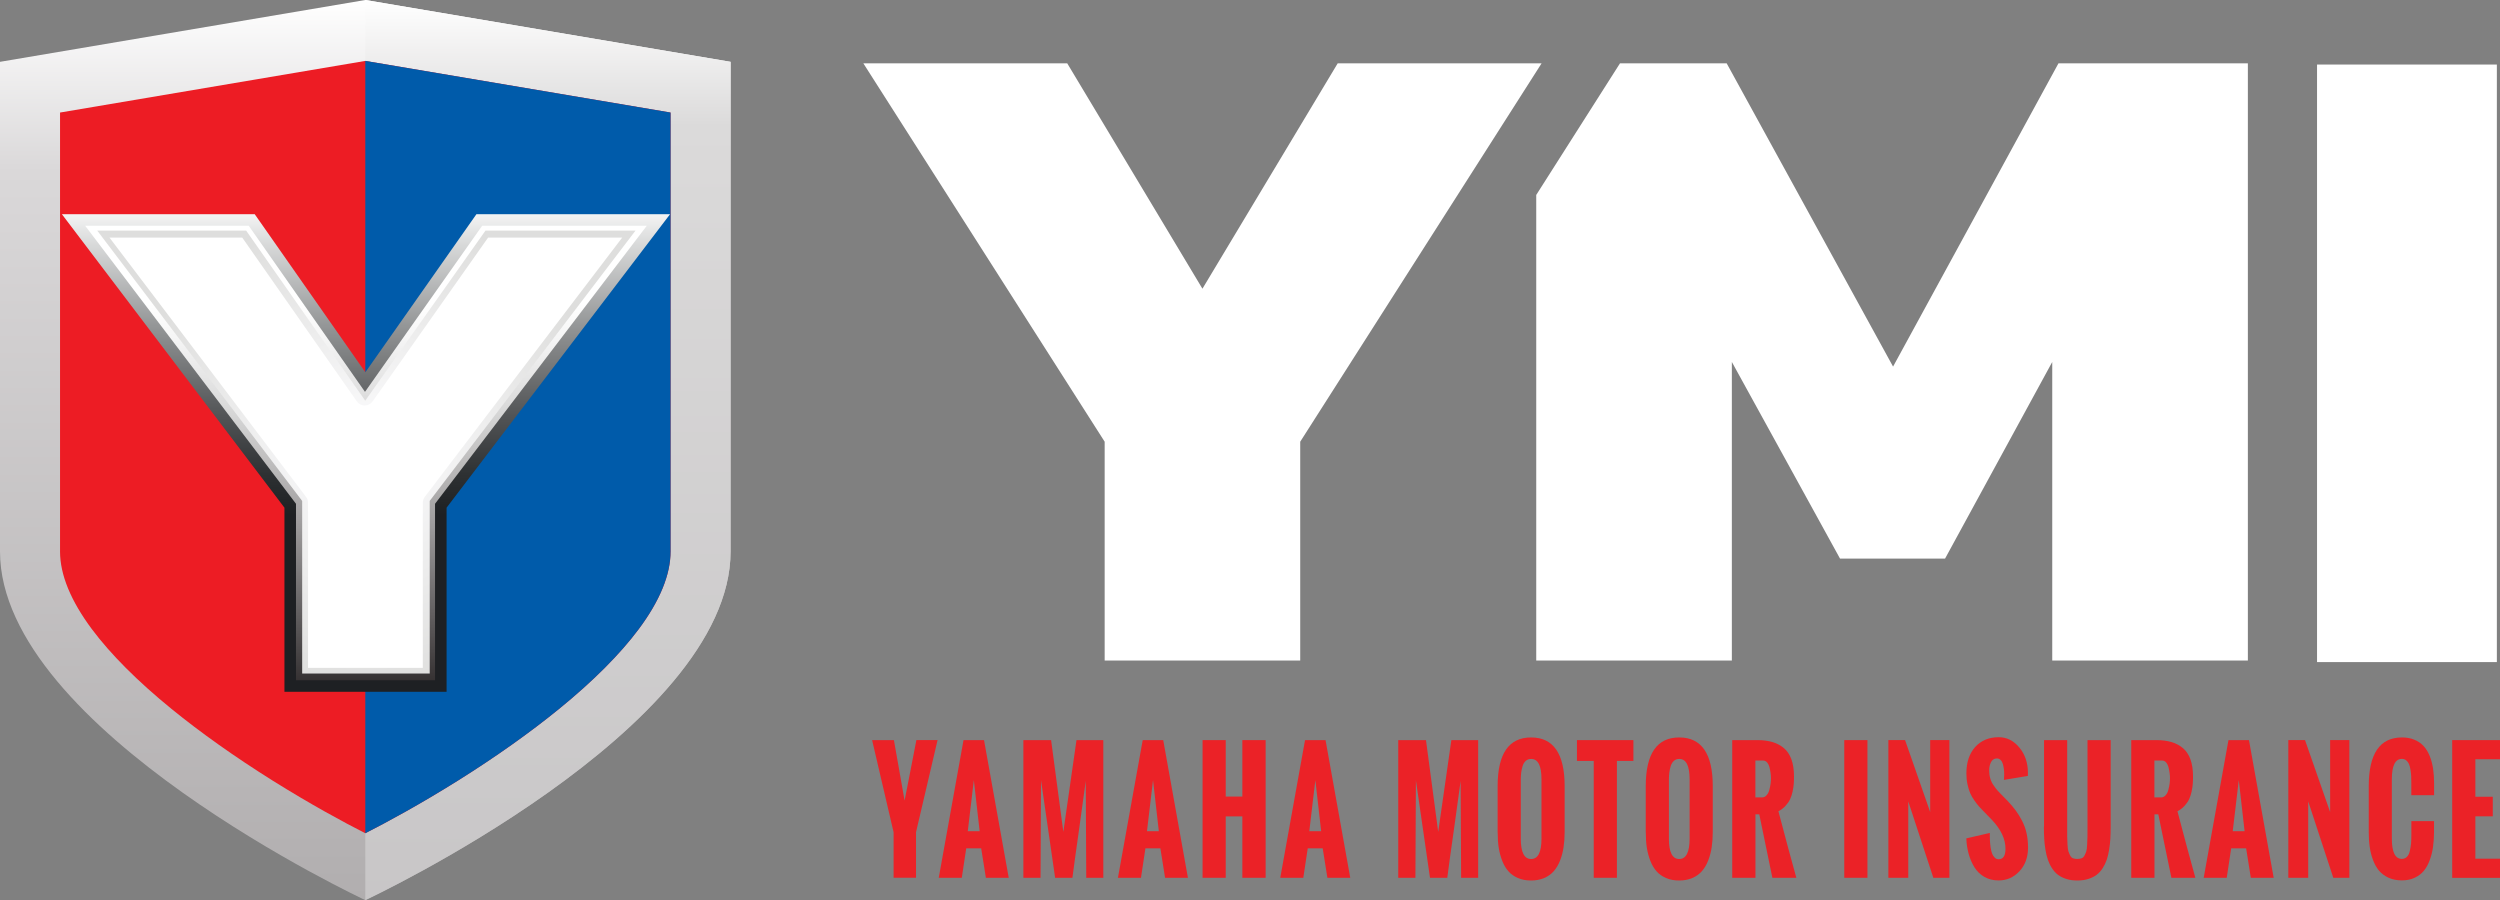 <svg xmlns="http://www.w3.org/2000/svg" xmlns:xlink="http://www.w3.org/1999/xlink" viewBox="0 0 404.74 145.73"><rect x="0" y="0" width="404.74" height="145.73" fill="#808080" stroke="none"/><defs><style>      .cls-1 {        fill: url(#linear-gradient);      }      .cls-2 {        fill: #005baa;      }      .cls-3 {        fill: #eb2227;      }      .cls-4 {        fill: #fff;      }      .cls-5 {        fill: #ed1c24;      }      .cls-6 {        fill: url(#linear-gradient-2);      }      .cls-6, .cls-7 {        mix-blend-mode: multiply;      }      .cls-7 {        fill: url(#linear-gradient-3);      }      .cls-8 {        fill: url(#linear-gradient-4);      }      .cls-9 {        fill: url(#radial-gradient);      }      .cls-10 {        isolation: isolate;      }    </style><linearGradient id="linear-gradient" x1="59.14" y1="145.73" x2="59.14" y2="0" gradientUnits="userSpaceOnUse"><stop offset="0" stop-color="#b1aeaf"></stop><stop offset=".81" stop-color="#dad8d9"></stop><stop offset="1" stop-color="#fff"></stop></linearGradient><linearGradient id="linear-gradient-2" x1="88.71" y1="145.73" x2="88.71" y2="0" gradientUnits="userSpaceOnUse"><stop offset="0" stop-color="#c8c6c7"></stop><stop offset=".86" stop-color="#dbdada"></stop><stop offset="1" stop-color="#fff"></stop></linearGradient><linearGradient id="linear-gradient-3" x1="59.25" y1="83.33" x2="59.25" y2="32.68" gradientUnits="userSpaceOnUse"><stop offset="0" stop-color="#1e2023"></stop><stop offset=".03" stop-color="#212426"></stop><stop offset=".13" stop-color="#2e3133"></stop><stop offset=".32" stop-color="#535557"></stop><stop offset=".58" stop-color="#8e9091"></stop><stop offset=".89" stop-color="#dfe0e0"></stop><stop offset="1" stop-color="#fff"></stop></linearGradient><linearGradient id="linear-gradient-4" x1="59.25" y1="49.05" x2="59.25" y2="114.51" gradientUnits="userSpaceOnUse"><stop offset="0" stop-color="#fff"></stop><stop offset=".09" stop-color="#f5f5f5"></stop><stop offset=".25" stop-color="#dbdbdb"></stop><stop offset=".42" stop-color="#b9b8b8"></stop><stop offset=".55" stop-color="#9d9b9c"></stop><stop offset=".81" stop-color="#575455"></stop><stop offset="1" stop-color="#231f20"></stop></linearGradient><radialGradient id="radial-gradient" cx="59.31" cy="73.19" fx="59.31" fy="73.19" r="39.9" gradientUnits="userSpaceOnUse"><stop offset=".13" stop-color="#f9f9fa"></stop><stop offset=".93" stop-color="#e0e0df"></stop><stop offset="1" stop-color="#dededd"></stop></radialGradient></defs><g class="cls-10"><g id="Layer_2" data-name="Layer 2"><g id="Logo"><g><g><g><polygon class="cls-4" points="306.48 59.35 279.54 10.25 262.27 10.25 248.71 31.56 248.71 106.94 280.38 106.94 280.38 58.6 297.89 90.43 314.9 90.43 332.25 58.6 332.25 106.94 363.92 106.94 363.92 10.25 333.26 10.25 306.48 59.35"></polygon><polygon class="cls-4" points="249.58 10.25 248.68 10.25 216.57 10.25 194.67 46.74 172.78 10.25 139.77 10.25 178.84 71.51 178.84 106.94 210.5 106.94 210.5 73.75 210.5 71.77 210.5 71.51 248.68 11.66 249.58 10.25"></polygon></g><path class="cls-4" d="m375.12,107.19V10.45h29.11v96.74h-29.11Z"></path></g><g><path class="cls-3" d="m144.67,142.11v-7.37l-3.48-14.92h3.53l1.73,9.79c.21-1.07.53-2.71.96-4.9.43-2.19.74-3.82.95-4.9h3.43l-3.49,14.92v7.37h-3.63Z"></path><path class="cls-3" d="m151.98,142.11l4.01-22.29h3.32l4,22.29h-3.7l-.76-4.77h-2.42l-.72,4.77h-3.72Zm4.7-7.54h1.92l-.94-8.27-.98,8.27Z"></path><path class="cls-3" d="m165.68,142.11v-22.29h4.49l1.98,14.86,2.13-14.86h4.34v22.29h-2.76l-.08-15.68c-.21,1.61-.57,4.22-1.08,7.84-.51,3.62-.88,6.23-1.08,7.84h-2.8l-2.28-15.78-.08,15.78h-2.77Z"></path><path class="cls-3" d="m180.99,142.11l4.01-22.29h3.32l4,22.29h-3.7l-.76-4.77h-2.42l-.72,4.77h-3.72Zm4.7-7.54h1.92l-.94-8.27-.98,8.27Z"></path><path class="cls-3" d="m194.69,142.11v-22.29h3.75v9.14h2.69v-9.14h3.77v22.29h-3.77v-9.94h-2.69v9.94h-3.75Z"></path><path class="cls-3" d="m207.27,142.11l4.01-22.29h3.32l4,22.29h-3.7l-.76-4.77h-2.42l-.72,4.77h-3.72Zm4.7-7.54h1.92l-.94-8.27-.98,8.27Z"></path><path class="cls-3" d="m226.37,142.11v-22.29h4.49l1.98,14.86,2.13-14.86h4.34v22.29h-2.76l-.08-15.68c-.21,1.61-.57,4.22-1.08,7.84-.52,3.62-.88,6.23-1.08,7.84h-2.8l-2.28-15.78-.08,15.78h-2.77Z"></path><path class="cls-3" d="m242.46,134.78v-7.49c0-5.27,1.81-7.9,5.42-7.9s5.43,2.63,5.43,7.9v7.38c0,.89-.06,1.72-.17,2.47-.11.76-.3,1.47-.56,2.15s-.6,1.25-1.01,1.73c-.41.47-.92.85-1.55,1.12s-1.34.41-2.14.41-1.51-.13-2.13-.4c-.62-.27-1.14-.63-1.54-1.09-.41-.46-.74-1.02-1-1.68-.26-.66-.45-1.37-.57-2.12s-.17-1.57-.17-2.46Zm7.1,1.01v-9.63c0-2.2-.56-3.29-1.68-3.29-.34,0-.62.1-.85.3-.23.2-.41.48-.52.83-.11.35-.19.7-.23,1.04s-.07.72-.07,1.12v9.63c0,2.19.56,3.28,1.67,3.28s1.68-1.09,1.68-3.28Z"></path><path class="cls-3" d="m258.02,142.11v-18.92h-2.72v-3.37h9.14v3.37h-2.67v18.92h-3.75Z"></path><path class="cls-3" d="m266.44,134.78v-7.49c0-5.27,1.81-7.9,5.42-7.9s5.43,2.63,5.43,7.9v7.38c0,.89-.06,1.72-.17,2.47-.11.76-.3,1.47-.56,2.15s-.6,1.25-1.01,1.73c-.41.47-.92.85-1.55,1.12s-1.34.41-2.14.41-1.51-.13-2.13-.4c-.62-.27-1.14-.63-1.54-1.09-.41-.46-.74-1.02-1-1.68-.26-.66-.45-1.37-.57-2.12s-.17-1.57-.17-2.46Zm7.1,1.01v-9.63c0-2.2-.56-3.29-1.68-3.29-.34,0-.62.1-.85.3-.23.2-.41.48-.52.83-.11.35-.19.7-.23,1.04s-.07.72-.07,1.12v9.63c0,2.19.56,3.28,1.67,3.28s1.68-1.09,1.68-3.28Z"></path><path class="cls-3" d="m280.44,142.11v-22.29h4.08c.93,0,1.74.11,2.45.32.7.21,1.32.54,1.85.99.53.45.93,1.06,1.21,1.82.27.76.41,1.68.41,2.74,0,.46-.01.88-.04,1.24-.03.36-.09.78-.19,1.24s-.24.88-.41,1.24c-.17.36-.42.71-.74,1.06-.32.35-.7.64-1.14.87,1.11,4.24,2.08,7.83,2.9,10.77h-3.88l-2.12-10.27h-.62v10.27h-3.75Zm3.75-13.01h1.07c.29,0,.54-.12.74-.35.21-.23.36-.52.45-.88.09-.35.16-.68.2-.98.04-.3.06-.58.06-.84s-.01-.54-.05-.82c-.03-.28-.09-.59-.17-.93s-.21-.62-.39-.84c-.18-.22-.4-.33-.66-.33h-1.25v5.97Z"></path><path class="cls-3" d="m298.58,142.11v-22.29h3.75v22.29h-3.75Z"></path><path class="cls-3" d="m305.72,142.11v-22.3h2.7l4.07,11.66v-11.66h3.11v22.3h-2.6l-4.06-12.37v12.37h-3.22Z"></path><path class="cls-3" d="m318.34,135.73l3.8-.88c0,.45,0,.85.02,1.2s.05.72.11,1.13c.06.41.14.74.24,1s.24.48.42.66c.18.18.4.27.64.27.74,0,1.11-.57,1.11-1.71,0-1.56-.73-3.11-2.19-4.66l-1.16-1.19c-.37-.37-.67-.68-.89-.93-.22-.25-.48-.58-.78-1s-.53-.83-.7-1.22c-.17-.39-.31-.87-.43-1.42s-.18-1.14-.18-1.76c0-1.81.48-3.24,1.43-4.29.96-1.05,2.22-1.58,3.8-1.58,1.31,0,2.43.56,3.35,1.68.92,1.12,1.38,2.48,1.38,4.06v.16c-.01.11-.01.23-.01.37l-3.87.64c0-.09,0-.23.02-.43.01-.19.02-.35.02-.48,0-.3-.02-.58-.05-.85s-.09-.54-.17-.82-.2-.49-.37-.65c-.17-.16-.36-.24-.6-.24-.41,0-.72.19-.93.58s-.31.85-.31,1.37c0,.46.06.9.18,1.3s.3.78.55,1.13c.24.35.47.64.67.87s.48.51.82.85c.34.33.59.58.73.74.53.56.98,1.09,1.34,1.58.36.49.71,1.05,1.03,1.67.32.62.57,1.29.73,2.01s.24,1.49.24,2.33c0,1.56-.46,2.84-1.39,3.83-.93,1-2.05,1.49-3.38,1.49-.86,0-1.62-.19-2.29-.57s-1.2-.9-1.61-1.55-.72-1.38-.94-2.17c-.22-.79-.35-1.64-.38-2.55Z"></path><path class="cls-3" d="m330.92,133.82v-14h3.75v13.87c0,.79,0,1.37,0,1.73,0,.36.02.8.05,1.31.03.52.08.88.14,1.08.07.21.16.43.28.67.12.24.28.4.47.47s.43.11.7.11.51-.04.7-.11.35-.23.47-.46.21-.46.28-.66c.07-.21.12-.56.14-1.07.03-.51.04-.94.05-1.29,0-.35.01-.92.01-1.7v-13.94h3.75v14c0,.71-.02,1.35-.05,1.93-.03.58-.1,1.18-.2,1.8-.1.62-.23,1.17-.39,1.64s-.38.93-.66,1.36c-.27.43-.6.79-.97,1.07-.37.28-.83.5-1.35.67-.53.17-1.12.25-1.78.25s-1.25-.08-1.78-.25c-.53-.17-.98-.39-1.35-.67-.37-.28-.69-.64-.97-1.07-.28-.43-.5-.89-.66-1.36-.17-.47-.3-1.02-.4-1.64-.1-.62-.17-1.22-.2-1.8-.03-.58-.05-1.22-.05-1.93Z"></path><path class="cls-3" d="m345.04,142.11v-22.29h4.08c.93,0,1.74.11,2.45.32.7.21,1.32.54,1.85.99.53.45.93,1.06,1.21,1.82.27.76.41,1.68.41,2.74,0,.46-.01.88-.04,1.24-.03.36-.09.78-.19,1.24s-.24.88-.41,1.24c-.17.36-.42.71-.74,1.06-.32.35-.7.64-1.14.87,1.11,4.24,2.08,7.83,2.9,10.77h-3.88l-2.12-10.27h-.62v10.27h-3.75Zm3.75-13.01h1.07c.29,0,.54-.12.74-.35.21-.23.36-.52.45-.88.09-.35.16-.68.2-.98.04-.3.06-.58.06-.84s-.01-.54-.05-.82c-.03-.28-.09-.59-.17-.93s-.21-.62-.39-.84c-.18-.22-.4-.33-.66-.33h-1.25v5.97Z"></path><path class="cls-3" d="m356.77,142.11l4.01-22.29h3.32l4,22.29h-3.7l-.76-4.77h-2.42l-.72,4.77h-3.72Zm4.7-7.54h1.92l-.94-8.27-.98,8.27Z"></path><path class="cls-3" d="m370.47,142.11v-22.3h2.7l4.07,11.66v-11.66h3.11v22.3h-2.6l-4.06-12.37v12.37h-3.22Z"></path><path class="cls-3" d="m383.49,134.67v-7.38c0-5.27,1.79-7.9,5.38-7.9.75,0,1.43.12,2.01.37.59.24,1.08.58,1.48,1.01.4.43.73.96.98,1.58.26.63.44,1.31.56,2.04.11.74.17,1.54.17,2.43v1.92h-3.69v-2.06c0-.4,0-.75-.02-1.05s-.05-.63-.11-1c-.06-.38-.14-.68-.24-.92s-.25-.44-.44-.6c-.2-.17-.43-.25-.71-.25-1.08,0-1.63,1.1-1.63,3.29v9.62c0,2.19.54,3.28,1.63,3.28.32,0,.59-.11.81-.33.22-.22.38-.54.47-.95.1-.41.16-.81.2-1.2.03-.39.05-.84.05-1.34v-2.29h3.67v1.88c-.01.85-.07,1.63-.17,2.35-.1.72-.28,1.42-.53,2.09-.25.68-.56,1.25-.94,1.71-.38.47-.87.84-1.48,1.13-.6.29-1.3.43-2.08.43s-1.52-.14-2.14-.42c-.62-.28-1.13-.65-1.53-1.11-.4-.47-.73-1.04-.99-1.72-.26-.68-.45-1.4-.55-2.15-.11-.75-.16-1.58-.16-2.48Z"></path><path class="cls-3" d="m397,142.11v-22.29h7.74v3.1h-3.99v6.07h2.82v3.17h-2.82v6.86h3.99v3.1h-7.74Z"></path></g><g><g><path class="cls-1" d="m59.14,0h0L0,10.01v79.27c0,28.86,59.14,56.45,59.14,56.45,0,0,59.14-27.59,59.14-56.45V10.01L59.14,0Z"></path><path class="cls-6" d="m59.14,0v145.73c.1-.05,59.14-27.61,59.14-56.45V10.01L59.14,0Z"></path><path class="cls-5" d="m59.14,134.9c-3.49-1.78-8.81-4.65-15.01-8.53-6.12-3.84-11.62-7.74-16.35-11.59-5.54-4.51-9.88-8.87-12.91-12.93-3.42-4.59-5.15-8.82-5.15-12.56V18.22l49.42-8.36,49.42,8.36v71.06c0,3.74-1.73,7.97-5.15,12.56-3.03,4.07-7.37,8.42-12.91,12.93-4.73,3.85-10.23,7.75-16.35,11.59-6.2,3.88-11.52,6.76-15.01,8.53Z"></path><path class="cls-2" d="m59.14,9.86v125.04c3.49-1.78,8.81-4.65,15.01-8.53,6.12-3.84,11.62-7.74,16.35-11.59,5.54-4.51,9.88-8.87,12.91-12.93,3.42-4.59,5.15-8.82,5.15-12.56V18.22l-49.42-8.36Z"></path></g><g><polygon class="cls-7" points="77.13 34.68 59.15 60.27 41.24 34.68 10.02 34.68 46.05 82.19 46.05 112 72.3 112 72.3 82.19 108.48 34.68 77.13 34.68"></polygon><path class="cls-8" d="m70.43,110.13h-22.51v-28.57L13.79,36.55h26.48l18.82,26.89,18.97-26.89h26.65l-34.28,45.01v28.57Z"></path><polygon class="cls-9" points="48.92 109.04 48.92 81.1 15.74 37.33 39.85 37.33 59.13 64.87 78.6 37.33 102.89 37.33 69.57 81.09 69.57 109.04 48.92 109.04"></polygon><path class="cls-4" d="m100.72,38.48l-31.95,41.96c-.21.27-.32.6-.32.94v26.74h-18.58v-26.74c0-.34-.11-.67-.32-.94l-31.82-41.97h21.49l18.56,26.52c.28.41.75.65,1.24.66.01,0,.02,0,.03,0,.48,0,.94-.23,1.24-.61l18.73-26.57h21.69m3.13-1.55h0,0Z"></path></g></g></g></g></g></g></svg>